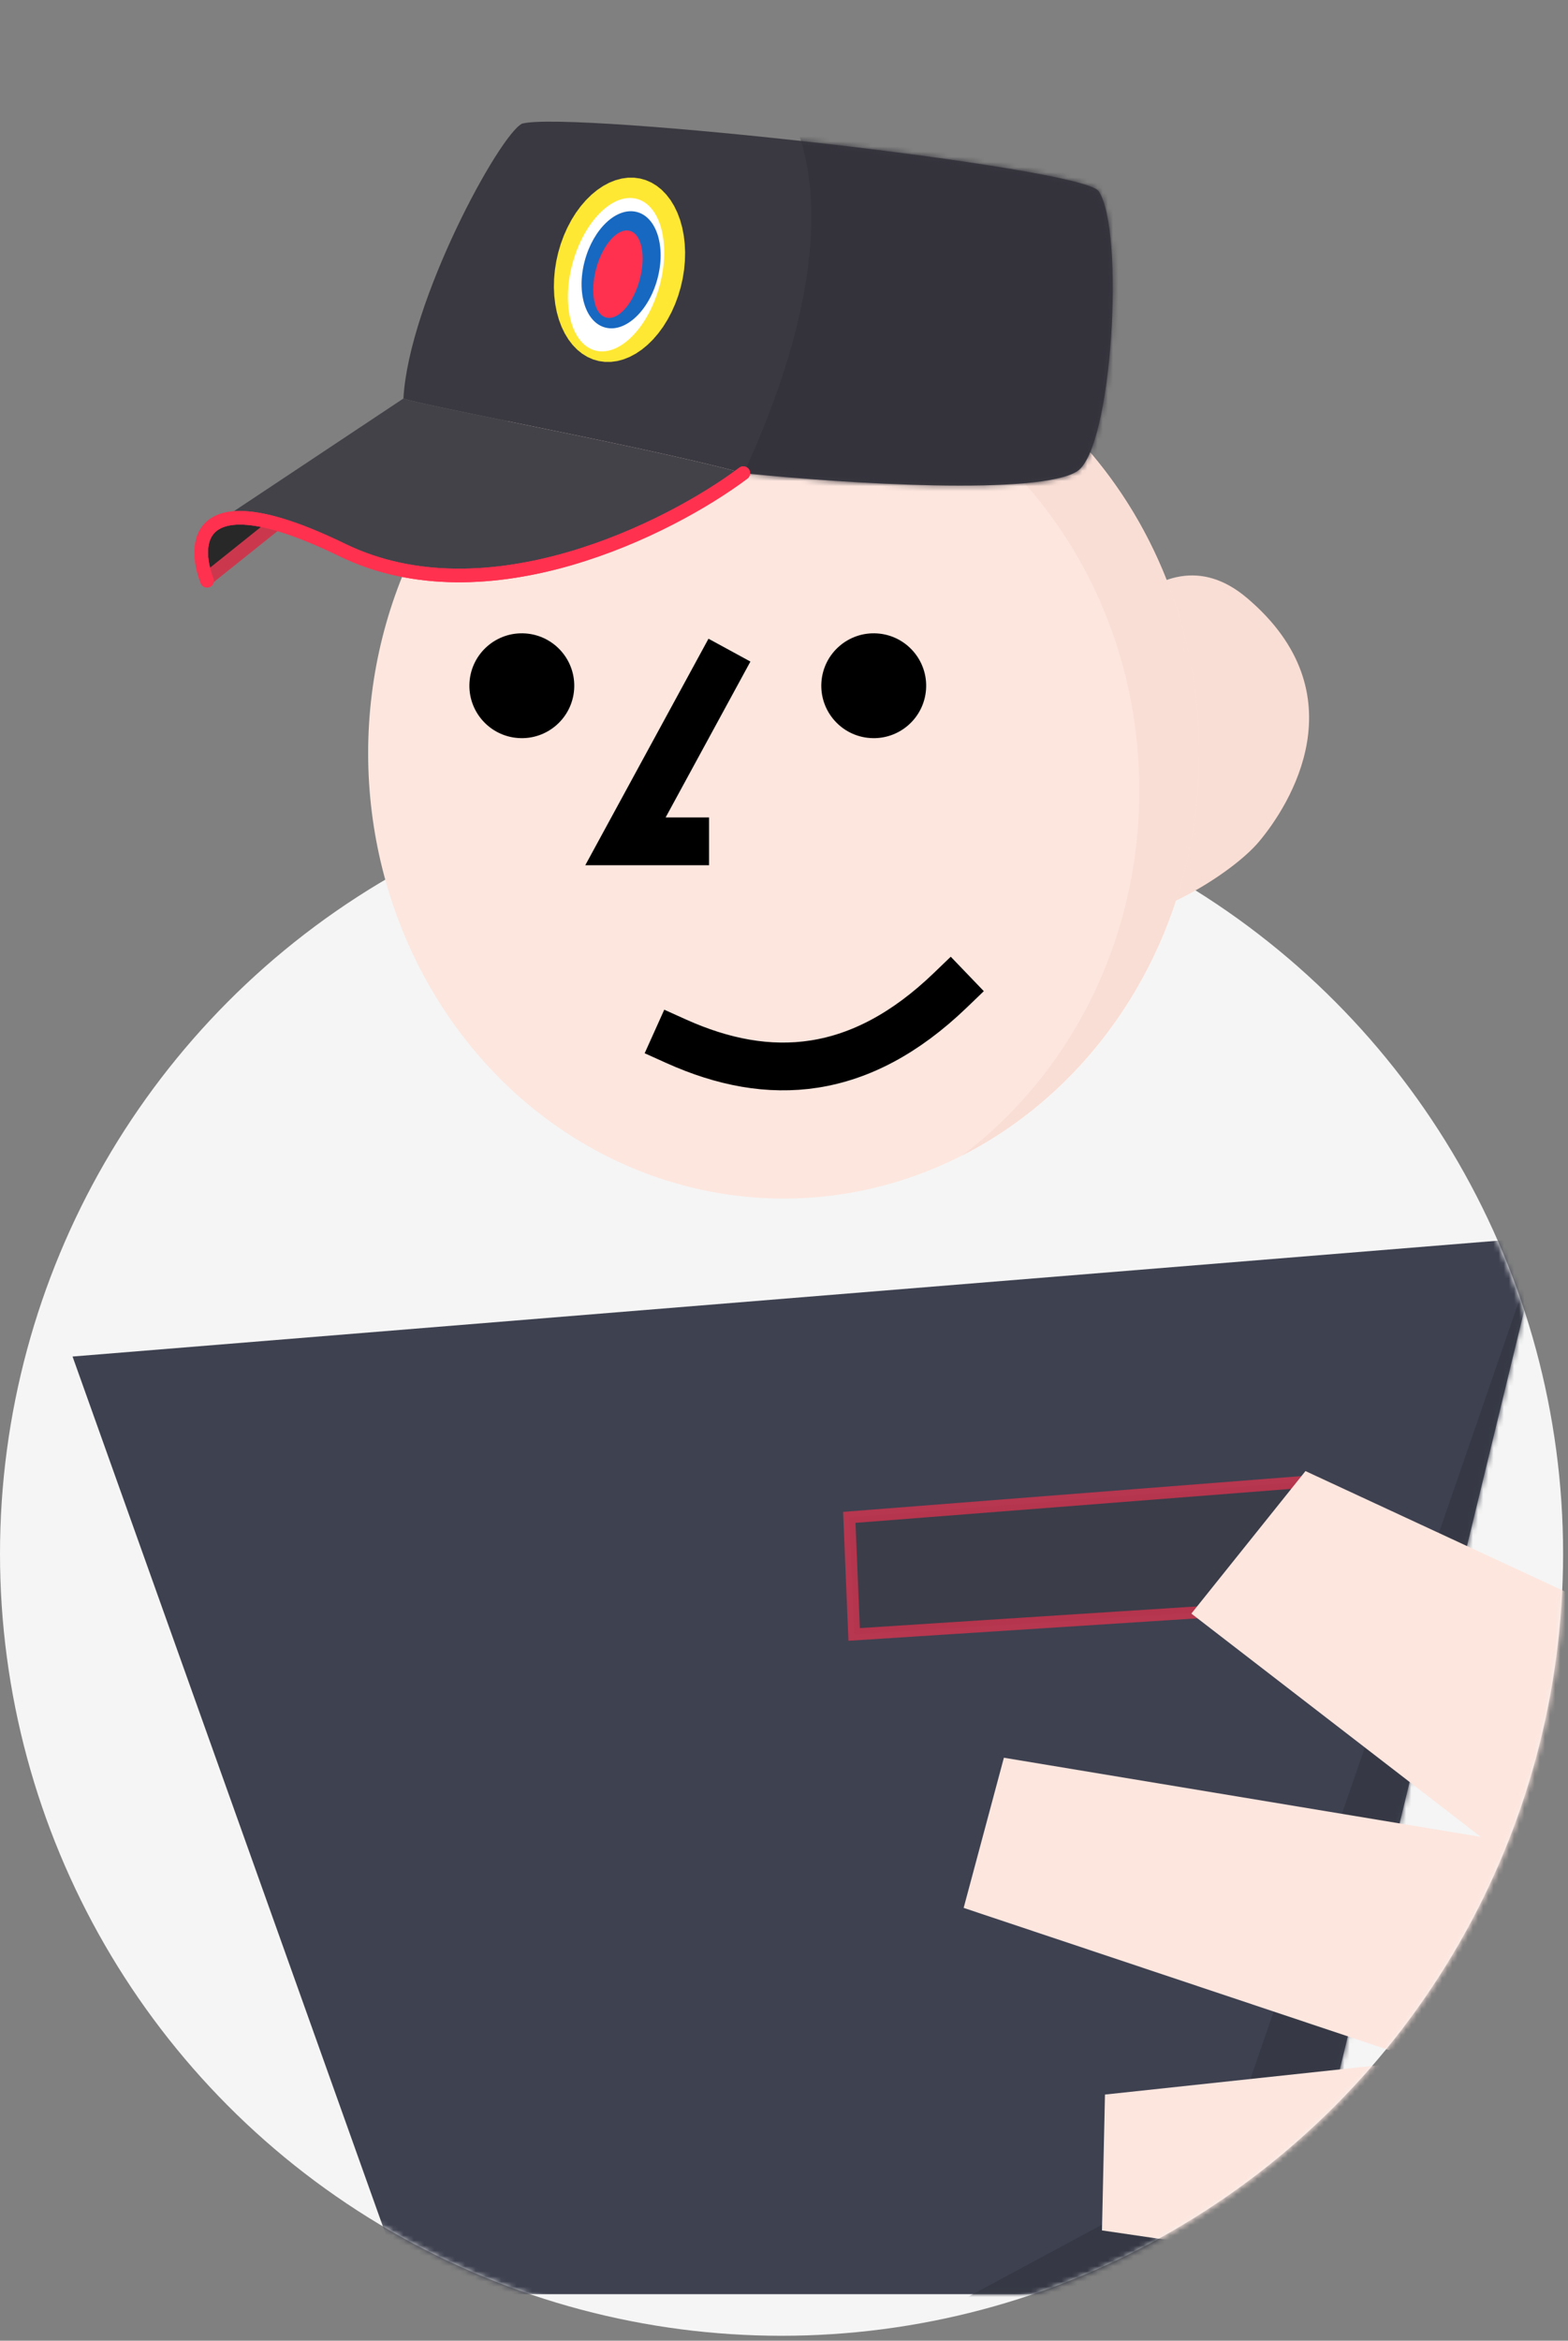 <svg width="305" height="455" viewBox="0 0 305 455" fill="none" xmlns="http://www.w3.org/2000/svg">
<rect x="0" y="0" width="305" height="455" fill="#808080" stroke="none"/>
<circle cx="152.023" cy="302.023" r="152.023" fill="#F5F5F5"/>
<mask id="mask0_34_358" style="mask-type:alpha" maskUnits="userSpaceOnUse" x="0" y="-106" width="305" height="561">
<path d="M304.156 302.078C304.156 386.068 236.068 454.156 152.078 454.156C68.088 454.156 0 386.068 0 302.078C0 218.088 38.21 -105.275 122.2 -105.275C189.091 -105.275 262.116 118.287 289.498 237.323C302.591 265.691 304.726 290.671 304.156 302.078Z" fill="#009BE6"/>
</mask>
<g mask="url(#mask0_34_358)">
<path d="M244.905 163.593C239.601 169.906 223.705 179.565 215.178 178.396C198.123 176.057 197.192 159.931 202.216 143.661C208.292 128.282 224.866 101.265 242.549 116.233C264.652 134.942 250.834 156.535 244.905 163.593Z" fill="#F9DED5"/>
<ellipse cx="152.441" cy="146.402" rx="80.831" ry="86.582" fill="#FDE6DE"/>
<path fill-rule="evenodd" clip-rule="evenodd" d="M187.129 224.628C214.413 210.723 233.272 180.921 233.272 146.402C233.272 98.584 197.083 59.82 152.441 59.82C135.202 59.82 119.224 65.601 106.103 75.451C116.614 70.094 128.375 67.096 140.79 67.096C185.432 67.096 221.621 105.86 221.621 153.678C221.621 183.03 207.985 208.971 187.129 224.628Z" fill="#F9DED5"/>
<path d="M66.587 106.91C94.794 120.619 130.34 102.667 144.587 91.977C133.891 89.057 114.528 85.1 99.463 82.022C88.68 79.818 80.098 78.065 78.472 77.463L41.821 101.815C44.096 100.379 48.04 100.095 54.453 102.003C57.791 102.996 61.798 104.583 66.587 106.91Z" fill="#434249"/>
<path fill-rule="evenodd" clip-rule="evenodd" d="M209.554 91.583C202.287 96.353 164.71 94.057 144.587 91.977C133.891 89.057 114.528 85.1 99.463 82.022C88.68 79.818 80.098 78.065 78.472 77.463C79.535 58.492 97.178 26.132 101.563 24.031C111.005 21.466 210.48 32.449 213.69 37.151C218.851 44.712 216.397 87.091 209.554 91.583ZM41.597 101.964C41.67 101.913 41.744 101.864 41.821 101.815L41.597 101.964Z" fill="#3A3941"/>
<path d="M41.597 101.964C38.326 104.251 38.808 109.09 40.279 112.889L54.453 102.003C48.04 100.095 44.096 100.379 41.821 101.815L41.597 101.964Z" fill="#282828"/>
<mask id="mask1_34_358" style="mask-type:alpha" maskUnits="userSpaceOnUse" x="39" y="23" width="178" height="90">
<path d="M66.588 106.91C94.795 120.62 130.34 102.668 144.587 91.978C133.891 89.057 114.529 85.1 99.463 82.022C88.68 79.818 80.099 78.064 78.472 77.463L41.822 101.815C44.097 100.379 48.041 100.095 54.454 102.003C57.792 102.996 61.799 104.583 66.588 106.91Z" fill="#434249"/>
<path fill-rule="evenodd" clip-rule="evenodd" d="M209.554 91.585C202.287 96.355 164.71 94.058 144.587 91.978C133.891 89.057 114.529 85.1 99.463 82.022C88.68 79.818 80.099 78.064 78.472 77.463C79.535 58.491 97.177 26.131 101.562 24.03C111.004 21.465 210.479 32.449 213.689 37.151C218.851 44.713 216.397 87.093 209.554 91.585ZM41.597 101.964C41.67 101.913 41.745 101.863 41.822 101.815L41.597 101.964Z" fill="#3A3941"/>
<path d="M41.597 101.964C38.327 104.251 38.809 109.09 40.28 112.889L54.454 102.003C48.041 100.095 44.097 100.379 41.822 101.815L41.597 101.964Z" fill="#282828"/>
</mask>
<g mask="url(#mask1_34_358)">
<path d="M144.477 92.379C155.252 69.268 162.537 42.178 154.225 23.028L178.995 10.264C205.24 10.091 257.353 11.152 255.848 16.785C254.343 22.417 239.719 74.615 232.595 100.01C198.733 107.095 133.702 115.49 144.477 92.379Z" fill="#34333C"/>
</g>
<path d="M40.279 112.889C38.808 109.09 38.326 104.25 41.596 101.964M144.587 91.977C130.34 102.666 94.794 120.619 66.587 106.91C61.798 104.582 57.791 102.995 54.453 102.002C48.04 100.095 44.096 100.379 41.821 101.815M41.596 101.964C41.669 101.913 41.744 101.863 41.821 101.815M41.596 101.964L41.821 101.815" stroke="#FF314F" stroke-width="2.644" stroke-linecap="round" stroke-linejoin="round"/>
<path d="M124.508 34.701L125.642 35.022L126.729 35.501L127.76 36.133L128.725 36.912L129.615 37.833L130.424 38.885L131.142 40.061L131.764 41.348L132.284 42.736L132.697 44.212L132.999 45.763L133.189 47.374L133.264 49.031L133.223 50.719L133.067 52.422L132.797 54.126L132.415 55.815L131.926 57.473L131.334 59.085L130.643 60.637L129.86 62.115L128.993 63.506L128.049 64.796L127.036 65.975L125.964 67.031L124.843 67.955L123.682 68.738L122.493 69.374L121.286 69.856L120.071 70.181L118.861 70.345L117.665 70.347L116.495 70.188L115.361 69.867L114.274 69.388L113.243 68.756L112.278 67.977L111.387 67.056L110.579 66.004L109.861 64.828L109.239 63.541L108.719 62.153L108.306 60.676L108.003 59.126L107.814 57.515L107.739 55.858L107.78 54.17L107.936 52.466L108.206 50.763L108.587 49.074L109.076 47.416L109.669 45.804L110.36 44.252L111.142 42.773L112.01 41.383L112.954 40.093L113.967 38.914L115.038 37.858L116.16 36.934L117.32 36.151L118.509 35.515L119.717 35.032L120.931 34.708L122.142 34.543L123.338 34.541L124.508 34.701Z" fill="#FFE833"/>
<ellipse cx="8.738" cy="15.28" rx="8.738" ry="15.28" transform="matrix(0.971 0.24 -0.259 0.966 115.302 36.538)" fill="white"/>
<ellipse cx="7.282" cy="11.642" rx="7.282" ry="11.642" transform="matrix(0.971 0.24 -0.259 0.966 116.759 39.448)" fill="#1768C1"/>
<ellipse cx="4.369" cy="8.731" rx="4.369" ry="8.731" transform="matrix(0.971 0.24 -0.259 0.966 118.216 43.814)" fill="#FF314F"/>
<path d="M40.501 112.325L53.119 102.232" stroke="#CB384D" stroke-width="2.644" stroke-linecap="round" stroke-linejoin="round"/>
<path d="M40.279 112.889C38.808 109.09 38.326 104.25 41.596 101.964M144.587 91.977C130.34 102.666 94.794 120.619 66.587 106.91C61.798 104.582 57.791 102.995 54.453 102.002C48.04 100.095 44.096 100.379 41.821 101.815M41.596 101.964C41.669 101.913 41.744 101.863 41.821 101.815M41.596 101.964L41.821 101.815" stroke="#FF314F" stroke-width="2.644" stroke-linecap="round" stroke-linejoin="round"/>
<ellipse cx="10.195" cy="10.186" rx="10.195" ry="10.186" transform="matrix(-0.998 -0.07 -0.07 0.998 112.39 123.847)" fill="black"/>
<ellipse cx="10.195" cy="10.186" rx="10.195" ry="10.186" transform="matrix(-0.998 -0.07 -0.07 0.998 180.842 123.847)" fill="black"/>
<path d="M139.67 130.457L121.66 163.544L133.279 163.544" stroke="black" stroke-width="9.285" stroke-linecap="square"/>
<path d="M131.536 202.412C149.66 210.57 167.316 209.342 184.804 192.54" stroke="black" stroke-width="9.285" stroke-linecap="square"/>
<path d="M299.95 240.474L14.111 263.692L46.646 354.826L79.18 445.96L249.987 445.96L299.95 240.474Z" fill="#3E4150"/>
<mask id="mask2_34_358" style="mask-type:alpha" maskUnits="userSpaceOnUse" x="14" y="240" width="286" height="206">
<path d="M299.95 240.474L14.111 263.692L46.646 354.826L79.18 445.96L249.987 445.96L299.95 240.474Z" fill="#3E4150"/>
</mask>
<g mask="url(#mask2_34_358)">
<path d="M237.785 419.839L299.949 239.893L264.509 452.345H177.363L237.785 419.839Z" fill="#363945"/>
</g>
<path d="M252.252 288.165L165.2 294.956L166.145 317.715L253.37 312.104L252.252 288.165Z" fill="#3B3D49" stroke="#FF314F" stroke-opacity="0.62" stroke-width="2.321"/>
<path d="M250.482 455.669L79.188 456.897C28.705 516.683 -1.544 683.705 -10.358 759.742L91.142 771.81L141.482 581.532L182.444 774.006L268.377 759.343L250.482 455.669Z" fill="#3E4150"/>
<path d="M372.51 330.69L395.401 278.378L374.344 271.928C368.519 270.144 362.185 271.83 358.018 276.275L320.142 316.67L253.936 285.959L231.736 313.663L288.038 357.071L195.272 341.68L187.444 370.871L276.37 400.581L214.934 407.155L214.351 433.563L316.676 448.56L372.51 330.69Z" fill="#FDE6DE"/>
<mask id="mask3_34_358" style="mask-type:alpha" maskUnits="userSpaceOnUse" x="187" y="271" width="209" height="178">
<path d="M372.51 330.69L395.401 278.378L374.344 271.928C368.519 270.144 362.185 271.83 358.018 276.275L320.142 316.67L253.936 285.959L231.736 313.663L288.038 357.071L195.272 341.68L187.444 370.871L276.37 400.581L214.934 407.155L214.351 433.563L316.676 448.56L372.51 330.69Z" fill="#F9DED5"/>
</mask>
<g mask="url(#mask3_34_358)">
<path d="M311.149 433.729L397.309 271.568L403.988 277.574L387.969 313.482L327.847 451.747L265.063 447.076L311.149 433.729Z" fill="#F9DED5"/>
</g>
<path d="M9.549 384.939L-36.366 431.923C-185.819 384.784 -168.939 378.346 -171.026 361.633L-107.344 360.621C-129.678 356.174 -174.901 346.269 -177.118 342.228C-179.335 338.186 -180.989 318.573 -181.539 309.273L-102.515 327.086C-120.49 318.904 -141.654 315.669 -166.242 293.821C-178.707 282.745 -168.794 263.043 -164.865 256.681L-47.765 308.792L-52.544 255.819L-14.237 260.763L9.549 384.939Z" fill="#FDE6DE"/>
<mask id="mask4_34_358" style="mask-type:alpha" maskUnits="userSpaceOnUse" x="-182" y="255" width="192" height="177">
<path d="M9.549 384.939L-36.366 431.923C-185.819 384.784 -168.939 378.346 -171.026 361.633L-107.344 360.621C-129.678 356.174 -174.901 346.269 -177.118 342.228C-179.335 338.186 -180.989 318.573 -181.539 309.273L-102.515 327.086C-120.49 318.904 -141.654 315.669 -166.242 293.821C-178.707 282.745 -168.794 263.043 -164.865 256.681L-47.765 308.792L-52.544 255.819L-14.237 260.763L9.549 384.939Z" fill="#FDE6DE"/>
</mask>
<g mask="url(#mask4_34_358)">
<path d="M-5.745 373.22L-16.402 247.041L29.424 377.48L-48.907 459.47L-5.745 373.22Z" fill="#F9DED5"/>
</g>
</g>
</svg>
